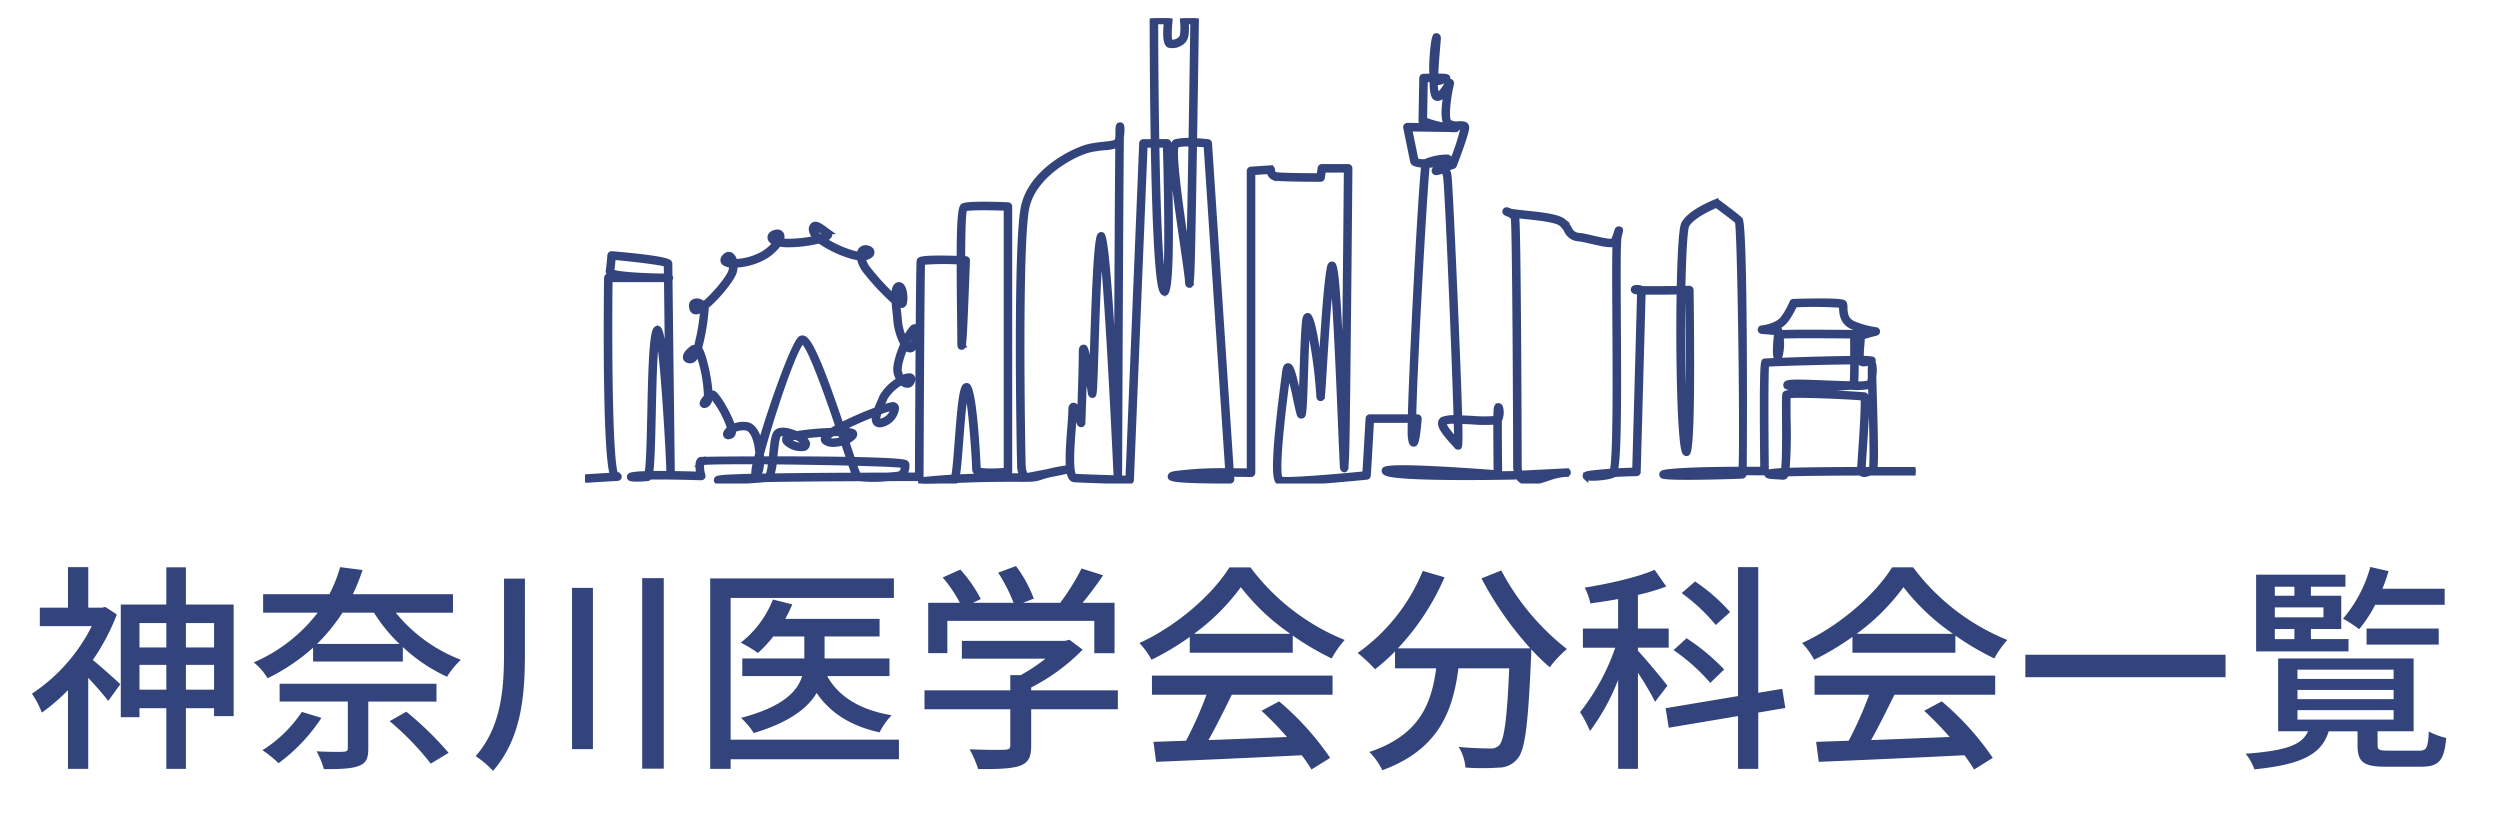 <svg xmlns="http://www.w3.org/2000/svg" xmlns:xlink="http://www.w3.org/1999/xlink" width="500" height="167" viewBox="0 0 500 167">
  <defs>
    <clipPath id="clip-path">
      <rect id="長方形_157" data-name="長方形 157" width="266.136" height="93.062" fill="#33447d" stroke="#33447d" stroke-width="1"/>
    </clipPath>
  </defs>
  <g id="グループ_2991" data-name="グループ 2991" transform="translate(-494.397 -1780.251)">
    <g id="グループ_2972" data-name="グループ 2972" transform="translate(-215.535 706.734)">
      <path id="パス_13377" data-name="パス 13377" d="M-227.216-28.952l-.7.132h-2.728v-8.1H-234.7v8.1h-5.632v3.7h10.384a34.811,34.811,0,0,1-11.968,13.508,18.05,18.05,0,0,1,1.98,3.784A36.947,36.947,0,0,0-234.7-12.32V3.432h4.048V-14.784c1.452,1.54,3.124,3.476,4,4.62l2.42-3.344c-.836-.792-3.96-3.608-5.5-4.84a42.922,42.922,0,0,0,4.8-9.108Zm16.1,16.544V-17.38h5.632v4.972Zm-9.284,0V-17.38h5.368v4.972Zm5.368-13.332v4.884H-220.4V-25.74Zm9.548,0v4.884h-5.632V-25.74Zm-5.632-3.7v-7.436h-3.916v7.436h-9.108V-6.908h3.74v-1.8h5.368V3.432h3.916V-8.712h5.632v1.584h3.916V-29.436Zm23.188,21.472A26.172,26.172,0,0,1-195.8-.308a23.635,23.635,0,0,1,3.212,2.6,35.21,35.21,0,0,0,8.58-9.064ZM-161-10.032V-13.6h-31.372v3.564h13.64V-.748c0,.572-.22.7-.88.748s-3.036.044-5.368-.088a16.409,16.409,0,0,1,1.452,3.564c3.212,0,5.368-.044,6.908-.616,1.54-.528,1.98-1.5,1.98-3.476v-9.416Zm-9.372,3.916a56.266,56.266,0,0,1,8.228,8.492L-158.576.22a65.746,65.746,0,0,0-8.448-8.228Zm-14.52-15.444a37.774,37.774,0,0,0,5.1-6.248h6.292a32.715,32.715,0,0,0,5.1,6.248Zm27.192-6.248v-3.7h-20.02a41.1,41.1,0,0,0,1.936-4.84l-4.488-.572a27.741,27.741,0,0,1-2.156,5.412h-13.244v3.7h10.912a32.018,32.018,0,0,1-12.8,9.944,11.334,11.334,0,0,1,2.772,3.168,39.2,39.2,0,0,0,9.108-6.116v2.772h17.952v-2.9A32.865,32.865,0,0,0-158.884-15a15.827,15.827,0,0,1,2.772-3.388,30.95,30.95,0,0,1-13.024-9.416Zm10.208-6.82v14.916c0,7.392-.616,14.828-5.676,20.592a18.678,18.678,0,0,1,3.476,2.948c5.72-6.556,6.38-15.136,6.38-23.54V-34.628Zm13.6,1.848V-.528h4.18V-32.78Zm14.036-1.936v38.1h4.312v-38.1Zm51.348,32.3h-33.66V-30.756H-69.52v-3.916h-36.74v38.1h4.092V1.5h33.66ZM-70.4-15.136v-3.52H-83.38v-4.4h11v-3.52H-91.256a22.119,22.119,0,0,0,1.408-2.9l-3.872-.968a20.276,20.276,0,0,1-6.424,8.624,26.279,26.279,0,0,1,3.432,2.068,24.778,24.778,0,0,0,3.08-3.3h6.2v4.4H-99.836v3.52h11.968c-.924,3.08-3.872,6.16-12.232,8.36A14.854,14.854,0,0,1-97.548-3.74c7.084-2.112,10.78-4.972,12.584-8.008,2.728,4,6.82,6.6,12.584,7.876A13.448,13.448,0,0,1-69.96-7.3c-6.16-1.012-10.6-3.652-12.892-7.832ZM-58.828-26.18h29.392v6.468h4.048V-29.788h-6.38c1.364-1.672,2.816-3.608,4.092-5.5l-4.312-1.364a46.239,46.239,0,0,1-4.268,6.864h-7.436l2.156-.836A26.084,26.084,0,0,0-45.1-37.136l-3.564,1.32a32.588,32.588,0,0,1,3.08,6.028h-8.14l1.584-.748a27,27,0,0,0-4.092-5.9l-3.52,1.584a27.761,27.761,0,0,1,3.432,5.06h-6.336v10.076h3.828Zm34.1,13.9H-42.064v-.572a39.491,39.491,0,0,0,10.3-7.568l-2.64-1.98-.88.22H-55.924v3.564H-39.2a34.81,34.81,0,0,1-4.972,3.3h-2.068v3.036H-63.4v3.784h17.16v7.216c0,.66-.22.836-1.1.88s-3.96.044-7.04-.088a22.012,22.012,0,0,1,1.716,3.96c3.828,0,6.424-.044,8.228-.616,1.8-.616,2.376-1.76,2.376-4V-8.492h17.336ZM-9.5-23.584A42.726,42.726,0,0,0-.132-32.912a44.06,44.06,0,0,0,9.9,9.328ZM-10.34-19.8H10.252v-3.432a55.209,55.209,0,0,0,7.788,4.576,19.918,19.918,0,0,1,2.6-3.7A44.231,44.231,0,0,1,1.8-36.872H-2.42c-3.3,5.368-10.472,11.7-18,15.136A14.906,14.906,0,0,1-18-18.392a54.149,54.149,0,0,0,7.656-4.576Zm-7.568,8.4H-7a74.923,74.923,0,0,1-4.092,9.2l-6.512.22.528,4C-9.592,1.716,1.584,1.232,12.056.7a30.027,30.027,0,0,1,1.936,2.86l3.74-2.332A55.991,55.991,0,0,0,7.524-10.076L4-8.184a64.142,64.142,0,0,1,5.1,5.236c-5.368.22-10.824.44-15.708.616C-5.016-5.148-3.388-8.448-1.936-11.4H18.216v-3.828H-17.908ZM48-34.672A67.592,67.592,0,0,0,57.772-20.68H31.284a49.447,49.447,0,0,0,9.328-14.212l-4.356-1.276A37.342,37.342,0,0,1,23.232-19.756,30.688,30.688,0,0,1,26.708-16.5a37.5,37.5,0,0,0,4-3.564v3.388H38.94C38.016-9.724,35.684-3.3,25.564.044A12.916,12.916,0,0,1,28.16,3.7C39.468-.44,42.284-8.14,43.384-16.676H53.548c-.44,10.208-1.012,14.344-2.024,15.4a2.359,2.359,0,0,1-1.892.616c-1.012,0-3.52-.044-6.2-.308a9.385,9.385,0,0,1,1.364,4.136,49.6,49.6,0,0,0,6.82,0,4.744,4.744,0,0,0,3.608-1.8c1.5-1.716,2.112-6.82,2.684-20.152.044-.4.044-1.32.044-1.716a40.189,40.189,0,0,0,3.7,3.608,22.5,22.5,0,0,1,3.432-3.652A48.718,48.718,0,0,1,51.964-36.256Zm49.72,6.732a36.264,36.264,0,0,0-7-6.116l-2.684,2.332a35.8,35.8,0,0,1,6.82,6.38ZM96.536-16.456A41.376,41.376,0,0,0,89.012-22.7l-2.6,2.376a37.881,37.881,0,0,1,7.348,6.556ZM85.184-13.2c-.836-1.144-4.576-5.632-5.9-7v-.616h6.16V-24.64h-6.16v-6.732a41.554,41.554,0,0,0,5.676-1.672l-2.332-3.344c-3.432,1.5-9.064,2.772-13.992,3.564a12.468,12.468,0,0,1,1.144,3.168c1.76-.264,3.652-.528,5.544-.88v5.9h-7.04v3.828h6.468A43.761,43.761,0,0,1,67.716-7.92,25.835,25.835,0,0,1,69.7-4.136a42.71,42.71,0,0,0,5.632-10.252V3.432h3.96V-15.8A60.529,60.529,0,0,1,82.72-9.988Zm23.584,4.444-.616-3.828-4.8.792V-36.916H99.308v25.784L84.832-8.712,85.448-4.8l13.86-2.332V3.432h4.048V-7.832Zm14.256-14.828a42.726,42.726,0,0,0,9.372-9.328,44.06,44.06,0,0,0,9.9,9.328Zm-.836,3.784H142.78v-3.432a55.21,55.21,0,0,0,7.788,4.576,19.919,19.919,0,0,1,2.6-3.7,44.231,44.231,0,0,1-18.832-14.52h-4.224c-3.3,5.368-10.472,11.7-18,15.136a14.906,14.906,0,0,1,2.42,3.344,54.15,54.15,0,0,0,7.656-4.576Zm-7.568,8.4h10.912a74.924,74.924,0,0,1-4.092,9.2l-6.512.22.528,4c7.48-.308,18.656-.792,29.128-1.32a30.025,30.025,0,0,1,1.936,2.86l3.74-2.332a55.991,55.991,0,0,0-10.208-11.308l-3.52,1.892a64.143,64.143,0,0,1,5.1,5.236c-5.368.22-10.824.44-15.708.616,1.584-2.816,3.212-6.116,4.664-9.064h20.152v-3.828H114.62ZM156.772-19.4v4.488h40.04V-19.4Zm83.864-9.988V-32.6H228.184a33.345,33.345,0,0,0,1.232-3.52l-3.652-.836a26.676,26.676,0,0,1-5.456,10.34,23.831,23.831,0,0,1,3.212,2.112,24.717,24.717,0,0,0,3.212-4.884Zm-1.188,7.964V-24.64H225.016v3.212Zm-32.78-3.124h3.916v2.024h-3.916ZM210.584-33v1.8h-3.916V-33Zm5.808,6.116h-9.724v-1.98h9.724Zm5.016,4.356h-7.524v-2.024h6.072V-31.2h-6.072V-33h6.908v-2.42H202.928v15.356h18.48ZM211.2-8.316h19.228v1.892H211.2Zm0-4.048h19.228v1.848H211.2Zm0-4.048h19.228v1.848H211.2ZM229.416-.22c-1.892,0-2.2-.132-2.2-1.188V-4.092h7.216V-18.656h-27.1V-4.092h5.984C212.08-1.408,209.132-.22,200.816.4a9.643,9.643,0,0,1,1.76,3.124c9.9-1.012,13.464-3.168,14.872-7.612h5.764v2.728c0,3.432,1.144,4.356,5.764,4.356h6.908c3.52,0,4.664-1.1,5.06-5.764a13.539,13.539,0,0,1-3.476-1.276c-.176,3.344-.44,3.828-1.98,3.828Z" transform="translate(958.229 1223.865)" fill="#33447d"/>
      <g id="グループ_83" data-name="グループ 83" transform="translate(826.932 1077.168)">
        <g id="グループ_82" data-name="グループ 82" clip-path="url(#clip-path)">
          <path id="パス_118" data-name="パス 118" d="M68.39,93.043a2.707,2.707,0,0,1-1.2-.135.362.362,0,0,1-.053-.366c.1-.247.113-.268,3-.524,1.137-.1,2.347-.183,3.58-.249.261-1.116.518-4.483.729-7.258.429-5.624.779-9.686,1.385-10.723a.536.536,0,0,1,.619-.32c1.514.409,2.2,16.587,2.2,16.748.236.358,2.81.444,5.591.176V38c-3-.118-7.634-.177-8.274.143-.323.514-.419,4.939-.427,9.918l.613.022a.355.355,0,0,1,.341.368c-.46,12.042-.61,15.734-.818,16.864,0,.025,0,.044.006.058l-.017,0c-.089.439-.19.437-.33.434-.378-.007-.378-.2-.378-1.289,0-1.15-.021-2.923-.045-5.02-.051-4.336-.077-7.878-.075-10.753a55.432,55.432,0,0,0-7.322.08c-.115,2.108-.25,28.75-.3,42.885a.355.355,0,0,1-.355.353c-.092,0-2.561,0-6.225.01a28.108,28.108,0,0,1-5.693.02c-6.035.026-13.24.076-18.8.17-1.941.174-9.394.778-9.778.346a.368.368,0,0,1-.068-.369c.091-.238.253-.273,1.224-.385.921-.106,3.2-.19,6.225-.256a8.958,8.958,0,0,1,.395-2.891c-5.664-.024-10.069.027-10.781.188a5.94,5.94,0,0,0,.236,2.563.355.355,0,0,1-.355.44c-.081,0-6.346-.2-10.352-.134a.485.485,0,0,1-.364.3c-.031,0-3.24.321-3.568-.1a.379.379,0,0,1-.049-.366c.093-.224.273-.283,1.2-.4.521-.065,1.328-.105,2.292-.128.333-1.554.453-7.141.56-12.131.151-7.061.308-14.362,1-16.356.147-.424.365-.614.648-.567.8.135,1.462,5.966,1.95,12.292l-.053-4.381c-.08-6.633-.163-13.689-.208-17.651H5.016c-.173,14.488,0,37.437,1.206,39.077.108-.009.172-.015.2-.019l.008.055c.393.03.4.12.411.267.026.356-.272.38-.65.412a.506.506,0,0,1-.162-.013c-1.059.057-3.756.225-5.648.345a.355.355,0,0,1-.045-.708c2.671-.17,4.241-.27,5.165-.3C3.961,86.851,4.236,57.947,4.312,51.911a.355.355,0,0,1,.355-.35h1.4A2.637,2.637,0,0,1,4.8,51.015a.584.584,0,0,1-.15-.477c.162-1.137.328-3.109.329-3.129a.355.355,0,0,1,.385-.324c11.6,1.023,11.6,1.641,11.6,2.011,0,.043.011.978.029,2.539a.355.355,0,0,1,.006.555c.107,9.187.422,35.8.459,37.91,0,.068,0,.107,0,.117a.392.392,0,0,1-.1.266.371.371,0,0,1-.251.119c-.135,0-.218,0-.275-.363l-.08,0c0-1.991-1.184-23.7-2.207-27.167-.592,2.247-.747,9.472-.885,15.878-.158,7.369-.282,10.676-.562,12.1,3.4-.048,8.185.08,9.693.124-.236-1.1-.405-2.586.291-2.934.077-.039,4.886-.1,11.189-.119q.134-.544.295-1.146c-.037-.452-.1-.92-.183-1.4-.4-2.2-1.211-3.526-2.226-3.633a4.183,4.183,0,0,0-2.455.443c.064.763-.244,1.066-.514,1.186-.428.19-.745.183-.942-.022a.586.586,0,0,1-.048-.709,2.345,2.345,0,0,1,.736-.8,19.511,19.511,0,0,0-3.5-6.419,1.353,1.353,0,0,0-.455.342,1.612,1.612,0,0,1-.558,1.287c-.173.108-.578.362-.856.1s-.061-.627.006-.751a5.289,5.289,0,0,1,.719-.929,28.5,28.5,0,0,0-1.686-8.82c-.413,1-.916,1.665-1.521,1.665-.648,0-.883-.277-.966-.51-.193-.54.321-1.21.866-1.657a2.533,2.533,0,0,1,1.276-.6,39.712,39.712,0,0,0,1.287-7.579,2.838,2.838,0,0,1-1.306.562.8.8,0,0,1-.829-.576c-.257-.77-.049-1.17.171-1.37a1.446,1.446,0,0,1,1.562-.049,2.5,2.5,0,0,1,.633.4c2.073-1.69,5.089-5.325,5.419-6.643a4.025,4.025,0,0,0,.119-1.135,2.456,2.456,0,0,1-1.515-.452A.758.758,0,0,1,27.75,47.9c.557-.836,1.123-.7,1.341-.606a1.823,1.823,0,0,1,.856,1.371,12.407,12.407,0,0,0,5.861-1.693,9.542,9.542,0,0,0,2.258-2.027C37.4,44.7,37.023,44.337,37,43.875c-.031-.56.5-1.012,1.288-1.1a.9.9,0,0,1,1.061.535,1.592,1.592,0,0,1-.161,1.192,9.954,9.954,0,0,0,1.46.094,25.427,25.427,0,0,0,5.561-.631,2.512,2.512,0,0,1-.941-1.668,1.037,1.037,0,0,1,.463-1.025c.621-.311,1.506.35,2.442,1.05.163.122.323.242.475.35a.626.626,0,0,1,.291.726c-.1.321-.558.611-1.228.864a22.893,22.893,0,0,0,5.806,2.67,7.149,7.149,0,0,0,1.317.273,1.71,1.71,0,0,1,.233-.751,1.244,1.244,0,0,1,1.41-.523c.648.144.836.485.891.676a.791.791,0,0,1-.244.788,2.4,2.4,0,0,1-1.538.536,6.032,6.032,0,0,0,1.256,2.436,49.322,49.322,0,0,0,4.933,5.358c-.02-1.145.113-1.924.538-2.264a.714.714,0,0,1,.87-.073c.755.484.957,2.517.69,3.587a.6.6,0,0,1-.459.468,1.31,1.31,0,0,1-.842-.241c.045.55.1,1.089.149,1.542.066.63.13,1.236.167,1.766a11.673,11.673,0,0,0,1.059,3.824,8.762,8.762,0,0,1,1.51-2.412.682.682,0,0,1,.983-.054.889.889,0,0,1,.2.329c.056-7.614.123-13.493.2-13.711.089-.266.234-.7,7.988-.454.02-7.63.261-10.253.812-10.529,1.025-.512,7.645-.259,8.961-.2a.355.355,0,0,1,.34.354V90.713a.355.355,0,0,1-.317.353c-.909.1-5.493.53-6.449-.331a.684.684,0,0,1-.243-.519c0-1.494-.788-13.664-1.6-15.822-.525,1.478-.89,6.267-1.188,10.171-.311,4.081-.5,6.139-.712,7.167,5.416-.263,11.1-.238,12.987-.221a4.609,4.609,0,0,1-.5-2.3c-.128-4.361-.806-44.719.8-51.664C89.4,30.271,98.154,26.186,100.984,25.6a28.062,28.062,0,0,1,2.878-.415c1.641-.174,2.5-.292,2.621-.883.034-.17.063-.353.088-.541.014-1.056.026-1.684.038-1.791.037-.333.059-.534.28-.624a.362.362,0,0,1,.363.056c.246.2.131,1.491.027,2.324-.107,8.475-.275,46.694-.356,67.835a.355.355,0,0,1-.709.015c-.763-16.577-2.092-40.826-2.925-46.535-.539,3.967-.882,14.7-1.119,22.1-.264,8.265-.264,8.265-.674,8.3a.42.42,0,0,1-.395-.342c-.044-.241-.124-.727-.227-1.352-.193-1.169-.586-3.541-.923-5.285-.073,4.341-.374,12.4-.377,12.492a.355.355,0,0,1-.691.1A21.215,21.215,0,0,0,97.867,78.5q0,.034,0,.071c0,.713-.094,1.925-.2,3.327-.252,3.244-.673,8.673.149,9.628.062.072.1.075.118.076,1.605.114,8.96.333,10.658.382l2.742-66.97a.355.355,0,0,1,.354-.34h1.958c-.208-12.053-.213-23.359-.213-24.316A.355.355,0,0,1,113.785,0h2.887a.355.355,0,0,1,.352.4c-.247,2.1-.223,4.1.053,4.362a2.379,2.379,0,0,0,1.6-.324,1.562,1.562,0,0,0,.8-1,11.131,11.131,0,0,0,0-3.029.355.355,0,0,1,.351-.4h2.1a.355.355,0,0,1,.355.36s-.163,11.718-.365,24.105c1.392.06,2.581.2,2.676.209A.355.355,0,0,1,124.9,25l4.35,65.5c1.648,0,2.982.024,3.6.036v-60a.355.355,0,0,1,.331-.354l3.937-.263a.356.356,0,0,1,.378.352c0,.008.013.8.545.978s5.522.24,8.766.244l.219-1.533a.355.355,0,0,1,.351-.3h5.249a.355.355,0,0,1,.355.358S152.858,45,152.7,59.989c-.232,22.009-.306,28.039-.515,29.7q.005.077.01.136l-.031.01c-.075.48-.168.483-.29.488-.189.007-.371-.25-.386-.439-.065-.779-.19-3.835-.364-8.065-.364-8.865-1.076-26.2-1.71-30.917-.639,4.221-1.271,14.581-1.622,20.34-.156,2.553-.229,3.758-.32,4.325,0,.038,0,.066,0,.083l-.018,0c-.078.421-.171.418-.34.413-.356-.011-.356-.348-.356-.645a93.615,93.615,0,0,0-2.137-14.792c-.014.108-.029.236-.043.388-.227,2.5-.357,6.587-.472,10.191-.264,8.283-.335,8.294-.8,8.361-.1.015-.347.009-.47-.362-.146-.438-.373-1.482-.66-2.8a52.649,52.649,0,0,0-1.5-5.91c-.013.07-.026.152-.039.248l-.047.355c-2.416,18.073-1.839,20.748-1.479,21.059,1.061.349,10.548-.424,16.854-1.049.123-1.832.645-10.963.651-11.062a.355.355,0,0,1,.354-.334h8.093c.3-11.8,2.066-45.437,2.695-50.333a5.209,5.209,0,0,1-1.79-.289.713.713,0,0,1-.45-.491c-.153-.767-1.379-6.747-1.379-6.747a.355.355,0,0,1,.352-.426c1.893.024,3.427.044,4.669.062-.991-.3-1.679-.582-1.741-.607a.355.355,0,0,1-.22-.335l.154-8.59a.355.355,0,0,1,.345-.348c.667-.018,1.243-.031,1.738-.039l0-.059a8.83,8.83,0,0,1-.09-.908c-.092-1.66.288-6.772.756-7.066a.366.366,0,0,1,.366-.01.472.472,0,0,1,.2.461c0,.233-.056.887-.133,1.776-.1,1.166-.312,3.581-.388,5.7q.009.054.019.1c2.349-.013,2.367.134,2.4.426.044.357-.345.443-.491.475a6.692,6.692,0,0,0-.687.2,1.715,1.715,0,0,1-1.272.116,5,5,0,0,0,.336,2.539c.33.122.962-.569,1.86-2.06.322-.535.455-.756.77-.625s.226.462.181.641c-.482,1.928-1.206,6.793-.42,7.467a2.86,2.86,0,0,0,1.9.353c.719-.021,1.461-.043,1.593.614.161.805-1.851,6.107-2.471,7.713a.355.355,0,0,1-.219.209c-.484.161-.986.332-1.448.493a2.2,2.2,0,0,1,.612,1.418c.164,1.068.83,15.178,1.353,27.637.444,10.576.676,16.924.776,20.743.732.019,1.57.055,2.51.1a29.293,29.293,0,0,0,4.722.016c.01-.9.029-1.573.06-1.851.028-.251.07-.63.387-.7a.455.455,0,0,1,.43.192,3.533,3.533,0,0,1-.172,2.745c-.028,3.431.047,9.626.06,10.683.964-.013,1.828-.027,2.555-.042l.824-.041a6.161,6.161,0,0,1-.185-1.613c0-7.43-.173-48.138-.48-49.491a1.966,1.966,0,0,0-.827-.674,2.032,2.032,0,0,1-.3-.1c-.357-.153-.592-.254-.55-.545a.361.361,0,0,1,.313-.3,2.143,2.143,0,0,1,.778.274c.567.129,1.734.25,2.959.377,2.885.3,6.475.671,7.609,1.579a5.028,5.028,0,0,1,1.274,1.566,2.187,2.187,0,0,0,2.023,1.335c.814.108,1.8.339,2.76.562,1.318.307,3.772.88,3.984.457a15.682,15.682,0,0,0,.661-1.809c.1-.323.192-.6.526-.508.217.061.294.083.225.481h0l-.005.015c-.04.222-.124.557-.252,1.072-.247.988-.2,8.69-.152,16.844.108,18.059.042,27.275-.611,29.987,1.854-.114,3.259-.145,3.877-.153.1-3.508.906-32.689.977-35.62a6.666,6.666,0,0,1-.69-.047c-.184-.031-.614-.1-.572-.485s.512-.4.916-.381a1.556,1.556,0,0,1,.807.218c1.7.035,5.012.006,7.462-.027.131-6.687.425-11.982.881-12.894,1.2-2.409,6.257-4.387,6.471-4.47a.355.355,0,0,1,.339.046c.156.115,3.831,2.834,4.5,3.506,1,1,.9,42.748.808,49.97,1.737,0,3.092.008,3.708.014-.232-21.371.081-21.526.334-21.653.1-.05,11.427-.482,17.653-.522,0-.947,0-2.063-.011-3.379l0-.426c0-.129,0-.346.615-.674-10.4-.1-13.874-.043-14.95.023a9.59,9.59,0,0,1-.112,3.721c-.1.338-.19.6-.444.66a.415.415,0,0,1-.372-.117c-.428-.468.035-4.619.046-4.653a.234.234,0,0,1,.078-.127c-.012-.065-.023-.123-.033-.175l-2.989-.256a.355.355,0,0,1,0-.707c.031,0,3.1-.288,4.291-1.986a14.842,14.842,0,0,0,1.721-3.075.355.355,0,0,1,.324-.235c9.775-.285,10.036.149,10.161.357a1.86,1.86,0,0,1,.135.863c.03,1.025.076,2.575,1.827,3.262a18.471,18.471,0,0,0,4.365,1.184.355.355,0,0,1,.047.7c-.951.227-1.987.519-2.774.785.01.385-.03.91-.09,1.618-.054.641-.115,1.369-.115,1.99a3.075,3.075,0,0,0,.055.648,9.255,9.255,0,0,1,2.206.144.373.373,0,0,1,.133.365.511.511,0,0,1-.345.3l-.249.059c-.909.217-1.565.373-2.03.007a.96.96,0,0,1-.183-.191h-.594c-.007,2.533-.051,3.769-.131,4.384a9.465,9.465,0,0,0,2.752-.191,4.634,4.634,0,0,0,.189-1.165c-.014-.778-.018-1.36-.005-1.685.03-.787.036-.928.287-1.018a.358.358,0,0,1,.387.1,6.357,6.357,0,0,1,.037,2.4c.02,1.2.07,2.936.124,4.835.278,9.708.266,12.835.064,13.866,4.192,0,7.464.009,7.816.01a.355.355,0,1,1,0,.709c-.095,0-3.96-.015-8.783-.008-.584.216-1.243.456-1.7.139a.77.77,0,0,1-.149-.135c-5.437.014-11.59.058-14.884.179a1.145,1.145,0,0,1-.257.533.619.619,0,0,1-.362.127c-.2-.018-.516-.036-.87-.056-2.015-.114-2.378-.135-2.386-.576-.008-.406.338-.478,1.954-.632.326-.031.786-.059,1.354-.084.274-1.981.235-7.35.213-10.456-.028-3.958-.014-4.641.1-4.872.474-.945,15.8.148,15.942.194.47.156.631.655-.111,11.574-.114,1.671-.2,2.991-.2,3.347,0,0,0,.006,0,.009l1.235,0c.143-.052.281-.1.408-.134.271-1.183.047-8.985-.088-13.713-.029-1.022-.056-1.972-.079-2.816a13.116,13.116,0,0,1-3.909.222c-2.557.152-12.281.606-12.948-.166a.491.491,0,0,1-.06-.465c.239-.478,1.352-.512,7.934-.246,1.672.068,3.643.147,5.295.173h0c.046-.367.106-1.418.118-4.372-5.565.045-15.631.336-17.207.464-.2,1.716-.152,13.51-.065,21.371a.355.355,0,0,1-.359.358c-.048,0-1.708-.019-4.075-.017,0,.21-.009.329-.014.347a.483.483,0,0,1-.259.313c-.12.04-15.478.574-16.093-.046a.392.392,0,0,1-.09-.385c.087-.252.322-.317,1.146-.423,3.216-.415,10.052-.505,14.686-.515.328-6.819-.237-48.161-.733-49.555-.507-.484-3.48-2.7-4.205-3.233-.9.372-4.949,2.125-5.913,4.054-.37.74-.644,5.934-.779,12.567l1.283-.02a.355.355,0,0,1,.361.35c.423,32.566-.474,32.661-.857,32.7-.452.048-.569-.537-.672-1.052-.786-3.93-1.07-19.522-.864-31.26-2.107.028-5.329.061-7.2.029-.076,3.157-.947,34.569-.986,35.964a.355.355,0,0,1-.354.345c-.026,0-1.84,0-4.5.175a.388.388,0,0,1-.132.118c-1.151.575-5.056.811-5.493.441a.4.4,0,0,1-.119-.4c.075-.243.182-.359,1.944-.548,1.227-.131,2.388-.228,3.432-.3.719-2.112.619-18.831.552-30.025-.045-7.542-.069-12.887.035-15.452-.693.432-2.227.109-4.476-.415-.941-.219-1.913-.446-2.693-.55a2.861,2.861,0,0,1-2.543-1.683,4.3,4.3,0,0,0-1.1-1.367c-.971-.777-4.594-1.153-7.239-1.427-.687-.071-1.268-.132-1.751-.191a1.131,1.131,0,0,1,.118.217c.4,1,.521,49.242.521,49.727a5.078,5.078,0,0,0,.208,1.577c2.94-.148,6.808-.342,8.445-.426q.118-.011.233-.016c.147-.007.272-.013.378-.015l.172-.01v.01c.286.011.372.084.383.326.006.115.01.193-.35.264l0,.108-.552.026a13.937,13.937,0,0,0-3.285.809c-1.962.642-3.991,1.306-5.241.4a2.211,2.211,0,0,1-.643-.742l-1.074.054c-2.359.048-23.025.426-25.34-.809-.369-.2-.361-.444-.324-.574.092-.315.335-1.15,22.372.492-.019-1.5-.08-6.826-.059-10.128a28.354,28.354,0,0,1-4.748-.023c-.767-.035-1.638-.076-2.46-.1.118,5-.024,5.059-.2,5.133a.371.371,0,0,1-.431-.119c-.082-.11-.274-.316-.521-.586-1.443-1.573-2.841-3.193-2.7-4.2a.858.858,0,0,1,.406-.631,6.161,6.161,0,0,1,2.705-.316c-.382-13.211-1.762-46.052-2.1-48.259-.106-.688-.271-.923-.392-1-.162-.1-.448-.019-.779.079a4.873,4.873,0,0,1-.567.142c-.374.062-.5-.107-.536-.26-.094-.377-.1-.421,3.428-1.6a47.7,47.7,0,0,0,2.377-7.168,3.036,3.036,0,0,0-.876-.039c-.1,0-.213.006-.323.008a.279.279,0,0,1,.015.118c0,.255-.133.328-.393.349h-.007c-.1.008-.225.008-.367.008-.262,0-.53-.012-.8-.033-1.794-.031-5.279-.079-7.969-.114.284,1.387,1.164,5.677,1.292,6.319a4.319,4.319,0,0,0,1.768.223,11.631,11.631,0,0,1,4.535-.927.436.436,0,0,1,.374.361c.045.316-.274.494-.41.569a10.672,10.672,0,0,1-4.024.7c-.455,3.7-2.448,38.291-2.717,50.329h.74a.355.355,0,0,1,.353.383c-.406,5.071-.782,5.077-1.114,5.082-.426.007-.544-.449-.665-1.542-.045-.4-.044-1.535-.007-3.213h-7.742c-.106,1.852-.6,10.472-.655,11.044a.355.355,0,0,1-.318.32c-1.363.136-11.678,1.153-15.862,1.153a6.608,6.608,0,0,1-1.609-.12c-.587-.2-1.809-.6,1.026-21.813l.047-.355c.074-.555.192-1.149.656-1.168.66-.027,1.062,1.176,2.279,6.772.1.449.191.876.276,1.258.1-1.555.177-4.041.25-6.326.115-3.614.245-7.71.475-10.232.076-.838.182-1.529.7-1.506.985.045,1.983,6.978,2.512,11.717.406-6.667,1.085-17.786,1.782-21.273.054-.269.154-.77.566-.737.664.052,1.1,1.531,2.317,30.672.189-12.955.4-35.445.519-49.457h-4.584l-.219,1.533a.355.355,0,0,1-.351.3c-1.412,0-8.5-.014-9.3-.281a1.57,1.57,0,0,1-.988-1.273l-3.268.218V90.9a.355.355,0,0,1-.363.354c-.043,0-1.682-.037-3.9-.041l.065.974a.355.355,0,0,1-.354.378c-11.874,0-11.926-.5-11.965-.866-.045-.427.483-.54.868-.622a69.286,69.286,0,0,1,10.628-.577l-4.327-65.158c-.441-.045-1.328-.127-2.312-.171q-.013.769-.025,1.539c-.322,19.368-.426,24.685-.646,26.149,0,.051.007.088.011.11l-.029.005c-.079.439-.174.441-.3.444-.358.009-.38-.358-.393-.555-.078-1.245-.518-4.251-1.027-7.732-2.023-13.83-2.7-20.065-1.342-20.452a11.649,11.649,0,0,1,3.054-.242c.138-8.425.267-17.144.359-23.733h-1.341a10.694,10.694,0,0,1-.051,2.864,2.22,2.22,0,0,1-1.14,1.475,2.969,2.969,0,0,1-2.207.367c-.824-.274-.768-2.625-.547-4.705H114.14c0,2.059.025,12.693.219,23.962h2.051a.355.355,0,0,1,.354.344c.606,19.688.364,29.777-.72,29.988-.456.089-.665-.479-.755-.722-.939-2.548-1.4-16.042-1.634-28.9h-1.63l-2.742,66.98a.355.355,0,0,1-.364.34c-.375-.011-9.215-.264-11.039-.394a.87.87,0,0,1-.6-.321c-.938-1.09-.7-5.24-.319-10.146.108-1.388.2-2.587.2-3.273,0-.525.037-1.092.481-1.164.207-.034.556-.09,1.291,1.7.112-3.165.327-9.613.327-12.217,0-.569,0-1.06.416-1.094s.575-.047,1.625,6.181c.051-1.379.106-3.1.162-4.862.285-8.916.675-21.127,1.355-23.421.121-.409.363-.443.5-.426.342.042,1.191.148,2.956,34.746.069-16.522.191-43.311.285-52.688a6.961,6.961,0,0,1-2.616.566,27.477,27.477,0,0,0-2.808.4C98.01,26.94,89.922,31.146,88.41,37.7c-1.56,6.758-.9,47.327-.779,51.484.036,1.21.225,1.9.6,2.173a.756.756,0,0,0,.178.1c1.293-.248,2.834-.543,4.2-.806.671-.175,1.415-.349,2.225-.491.63-.11,1.022-.179,1.269-.2h0c.406-.038.421.047.462.271.025.138.041.227-.337.358l0,.059c-.046,0-.192.027-.456.071-.553.14-1.479.33-3.017.627-.467.122-.9.244-1.291.355a6.9,6.9,0,0,1-3.115.483l-.214.04c-.056,0-1.136-.013-2.821-.013-2.72,0-7.013.038-11.109.245a.467.467,0,0,1-.325.266C73.834,92.728,70.31,93.043,68.39,93.043Zm119.039-1.371a1.358,1.358,0,0,0,.228.21c.929.674,2.706.12,4.451-.45C190.9,91.5,189.366,91.575,187.429,91.672Zm-68.413-.058c2.046.155,5.952.24,9.612.245l-.043-.643A88.982,88.982,0,0,0,119.017,91.615ZM35.3,88.713a5.658,5.658,0,0,1-.645,2.866l1.675-.03.081-.018c.341-.085.58-1.473.743-2.8Zm2.569.019a10.123,10.123,0,0,1-.592,2.8c5.071-.078,11.249-.122,16.649-.147-.174-.4-.437-1.129-.874-2.407C48.4,88.865,42.886,88.775,37.873,88.731ZM53.812,89a21.959,21.959,0,0,0,.867,2.319.425.425,0,0,0,.132.065c2.12-.009,4.1-.015,5.818-.019.656-.05,1.292-.108,1.864-.171,1-.112,1.157-.838,1.174-1.74C62.8,89.288,58.887,89.128,53.812,89Zm-.259-.76c5.71.11,10.085.307,10.626.642a.461.461,0,0,1,.2.342,3.024,3.024,0,0,1-.6,2.134l2.706,0c.027-6.794.076-18.042.14-27.311a4.925,4.925,0,0,1-.833,1.852.945.945,0,0,1-1.065.4,1.554,1.554,0,0,1-.668-.47c-.739,1.779-1.345,3.78-1.181,4.766a3.263,3.263,0,0,0,.561,1.351,2.624,2.624,0,0,1,1.659-.419.67.67,0,0,1,.431.853c-.132.658-.533,1.045-1.075,1.036a1.814,1.814,0,0,1-1.17-.564,8.811,8.811,0,0,0-3.247,3.077c-.108.258-.232.542-.362.839-.152.347-.334.761-.507,1.187a12.374,12.374,0,0,1,2.365-.693.755.755,0,0,1,.781.749,3.834,3.834,0,0,1-3.049,3.272,1.171,1.171,0,0,1-1.193-.353,2.065,2.065,0,0,1-.072-1.8c-2.056.8-4.585,1.9-6.538,2.9l.126.372q.187,0,.346.01c1.491.062,1.851.246,1.97.542.1.257.077.668-.628,1.163a5.376,5.376,0,0,1-.94.508l.244.727C52.923,86.367,53.255,87.36,53.553,88.238ZM161.56,90.592a126.189,126.189,0,0,0,14.123.549C169.978,90.784,164.03,90.5,161.56,90.592Zm69.61.307c-3.072.007-7.095.049-10.377.2,4.024,0,9.219-.105,10.377-.2Zm9.464-15.374c-.043.492-.028,2.506-.014,4.459a96.965,96.965,0,0,1-.218,10.434c3.316-.116,9.236-.16,14.528-.174,0,0,0-.007,0-.011,0-.38.086-1.644.2-3.4.218-3.212.663-9.755.461-10.874C254.067,75.77,242.147,75.191,240.634,75.526ZM38.14,88.116c4.842,0,10.123.028,14.66.108-.247-.73-.54-1.6-.889-2.646l-.235-.7c-1.313.43-2.923.585-3.8-.2a.67.67,0,0,1-.179-.775,2.093,2.093,0,0,1,.617-.743c-1.714.1-3.561.264-5.021.466.642.42,1.272,1.008,1.191,1.66a.9.9,0,0,1-.7.764,4.44,4.44,0,0,1-3.607-1.177A.833.833,0,0,1,40,83.923c.105-.21.483-.4,1.045-.564-1.065-.331-2.005-.366-2.283-.042-.377.44-.563,2.292-.728,3.926q-.046.454-.09.872Zm-2.859-.925c.019.308.03.619.032.928l1.916,0c.038-.342.07-.665.1-.944.232-2.307.408-3.749.895-4.317.724-.844,2.593-.431,3.973.18l.09.041a54.88,54.88,0,0,1,7.038-.647c.38-.242.811-.492,1.278-.746-2.366-6.965-5.9-16.913-7.124-17.037C41.874,65.766,37.242,79.924,35.281,87.191Zm5.332-2.921c.006,0,.041.071.106.149a3.891,3.891,0,0,0,2.863.951c.181-.053.19-.128.2-.172.037-.3-.552-.881-1.612-1.395a4.054,4.054,0,0,0-1.552.467ZM219.576,54.733c-.2,11.025-.03,25.621.718,30.527.4-4.467.37-19.815.234-30.541ZM31.657,81.212a5.453,5.453,0,0,1,.57.03c1.335.14,2.33,1.563,2.812,4.013,2.268-7.9,6.749-20.289,8.058-21.2a.68.68,0,0,1,.616-.081c1.566.521,4.39,8.146,7.523,17.371a70.328,70.328,0,0,1,7.05-3.071c.2-.541.457-1.142.744-1.8.128-.293.251-.572.357-.827A9.444,9.444,0,0,1,62.821,72.3a4.042,4.042,0,0,1-.638-1.585c-.205-1.23.526-3.587,1.392-5.567a12.431,12.431,0,0,1-1.4-4.581c-.037-.523-.1-1.121-.165-1.743-.082-.786-.153-1.5-.2-2.136a48.135,48.135,0,0,1-5.531-5.874,6.367,6.367,0,0,1-1.426-2.891,7.623,7.623,0,0,1-1.549-.307,22.409,22.409,0,0,1-6.439-3.082,26.515,26.515,0,0,1-6.227.776,9.752,9.752,0,0,1-1.842-.154,10,10,0,0,1-2.6,2.416,13.012,13.012,0,0,1-6.176,1.809,4.851,4.851,0,0,1-.143,1.3c-.347,1.388-3.384,5.181-5.695,7.027a.95.95,0,0,1,.068.349,42.588,42.588,0,0,1-1.347,7.959c.86,1.039,2.046,6.435,2.1,9.076a.89.89,0,0,1,.639-.136c.762.191,3.273,4.439,3.911,6.722A4.879,4.879,0,0,1,31.657,81.212Zm142.271-.6a5.668,5.668,0,0,0-2.038.208.152.152,0,0,0-.08.125c-.1.761,1.776,2.816,2.507,3.612,0-.8-.029-2.16-.078-3.944ZM49.534,83.1c-.718.451-1.164.829-1.185,1.075.637.541,1.994.385,3.049.048l.055-.018-.381-1.134C50.6,83.075,50.084,83.085,49.534,83.1Zm2.29-.015.291.867a3.077,3.077,0,0,0,1.084-.7A5.488,5.488,0,0,0,51.824,83.089Zm113.908-2.672c-.026,1.451-.021,2.5.022,3.02.126-.815.254-1.946.347-3.02Zm-114.9,1.945-.068.036h.08Zm8.018-3.553c-.261.757-.407,1.431-.209,1.688.093.122.336.113.522.084a3.328,3.328,0,0,0,2.346-2.013c.149-.388.1-.569.082-.593A13.18,13.18,0,0,0,58.849,78.809Zm5.106-6.326a.946.946,0,0,0,.515.223c.068,0,.274,0,.368-.466C64.707,72.177,64.381,72.275,63.956,72.483Zm190.459-4.457h.187a4.226,4.226,0,0,1-.043-.644c0-.651.062-1.394.117-2.05.034-.412.076-.911.087-1.3a2.167,2.167,0,0,0-.517.27l0,.339c.009,1.308.014,2.426.014,3.381ZM20.784,67.769a.853.853,0,0,0,.3.04c.315,0,.625-.5.914-1.266a2.256,2.256,0,0,0-.407.236,1.81,1.81,0,0,0-.806.99Zm43.6-2.671a1.276,1.276,0,0,0,.559.521c.046.014.141.043.3-.16a3.963,3.963,0,0,0,.736-3.042c-.013.011-.035.027-.063.051A9.726,9.726,0,0,0,64.379,65.1Zm180.312-2.316c2.265,0,5.344.019,9.539.059l.683.006a.639.639,0,0,1,.353.157.533.533,0,0,1,.051.065c.335-.114.733-.237,1.206-.369a22.178,22.178,0,0,1-2.948-.933c-2.187-.859-2.245-2.838-2.277-3.9,0-.157-.01-.343-.024-.453a81.493,81.493,0,0,0-9.309-.087,16.663,16.663,0,0,1-1.718,3.014,5.25,5.25,0,0,1-2.561,1.772l1,.086a.355.355,0,0,1,.314.27c.006.025.043.181.09.429C239.858,62.822,241.427,62.782,244.691,62.782Zm-222.4-5.526a.363.363,0,0,0-.235.061c-.068.062-.1.257.024.621.027.082.045.095.129.091a2.179,2.179,0,0,0,.982-.446,1.863,1.863,0,0,0-.338-.192A1.449,1.449,0,0,0,22.292,57.256Zm40.22-.913a1.622,1.622,0,0,0,.756.406,4.1,4.1,0,0,0-.476-2.769C62.489,54.226,62.454,55.228,62.511,56.343Zm13.017-7.577c0,1.754.01,3.555.024,5.262.074-1.816.146-3.63.208-5.254ZM114.371,25.38c.226,12.688.674,25.968,1.559,28.587.64-2.872.439-18.5.135-28.587ZM5.652,47.823c-.056.627-.178,1.942-.3,2.815.447.518,5.926.9,10.927.921-.013-1.171-.022-1.983-.025-2.311C15.414,48.874,10.377,48.249,5.652,47.823Zm115.03-22.677a9.411,9.411,0,0,0-2.338.22c-.9.859.887,13.094,1.849,19.667.2,1.342.382,2.615.542,3.745.135-5.079.3-14.123.457-23.627C121.021,25.148,120.851,25.146,120.682,25.146ZM28.753,47.937c-.158,0-.352.271-.413.361a.25.25,0,0,0-.051.11.751.751,0,0,0,.357.161,3.331,3.331,0,0,0,.563.087,1.111,1.111,0,0,0-.405-.708A.125.125,0,0,0,28.753,47.937ZM56.106,46.6a.467.467,0,0,0-.439.232.967.967,0,0,0-.127.4,1.972,1.972,0,0,0,1.012-.276c.108-.077.132-.137.133-.149s-.089-.117-.364-.178A.993.993,0,0,0,56.106,46.6ZM38.472,43.474a.994.994,0,0,0-.108.006c-.434.048-.664.241-.658.356.005.091.176.324.762.508a1.156,1.156,0,0,0,.212-.79C38.658,43.49,38.563,43.474,38.472,43.474ZM46.1,41.9a.133.133,0,0,0-.057.011s-.071.071-.071.39c0,.417.394.923,1.043,1.454a2.692,2.692,0,0,0,1.246-.578,1.323,1.323,0,0,1-.519-.283A5.806,5.806,0,0,0,46.1,41.9ZM167.919,20.308a20.905,20.905,0,0,0,4.844,1.218,1.875,1.875,0,0,1-.372-.247c-.989-.848-.5-4.494-.121-6.621-.586.836-1.321,1.6-2.074,1.315-.554-.207-.8-1.25-.771-3.692-.442,0-.906.013-1.364.024Z" transform="translate(0 0)" fill="#33447d" stroke="#33447d" stroke-linecap="round" stroke-width="1"/>
        </g>
      </g>
    </g>
    <rect id="長方形_1861" data-name="長方形 1861" width="500" height="167" transform="translate(494.397 1780.251)" fill="none"/>
  </g>
</svg>

